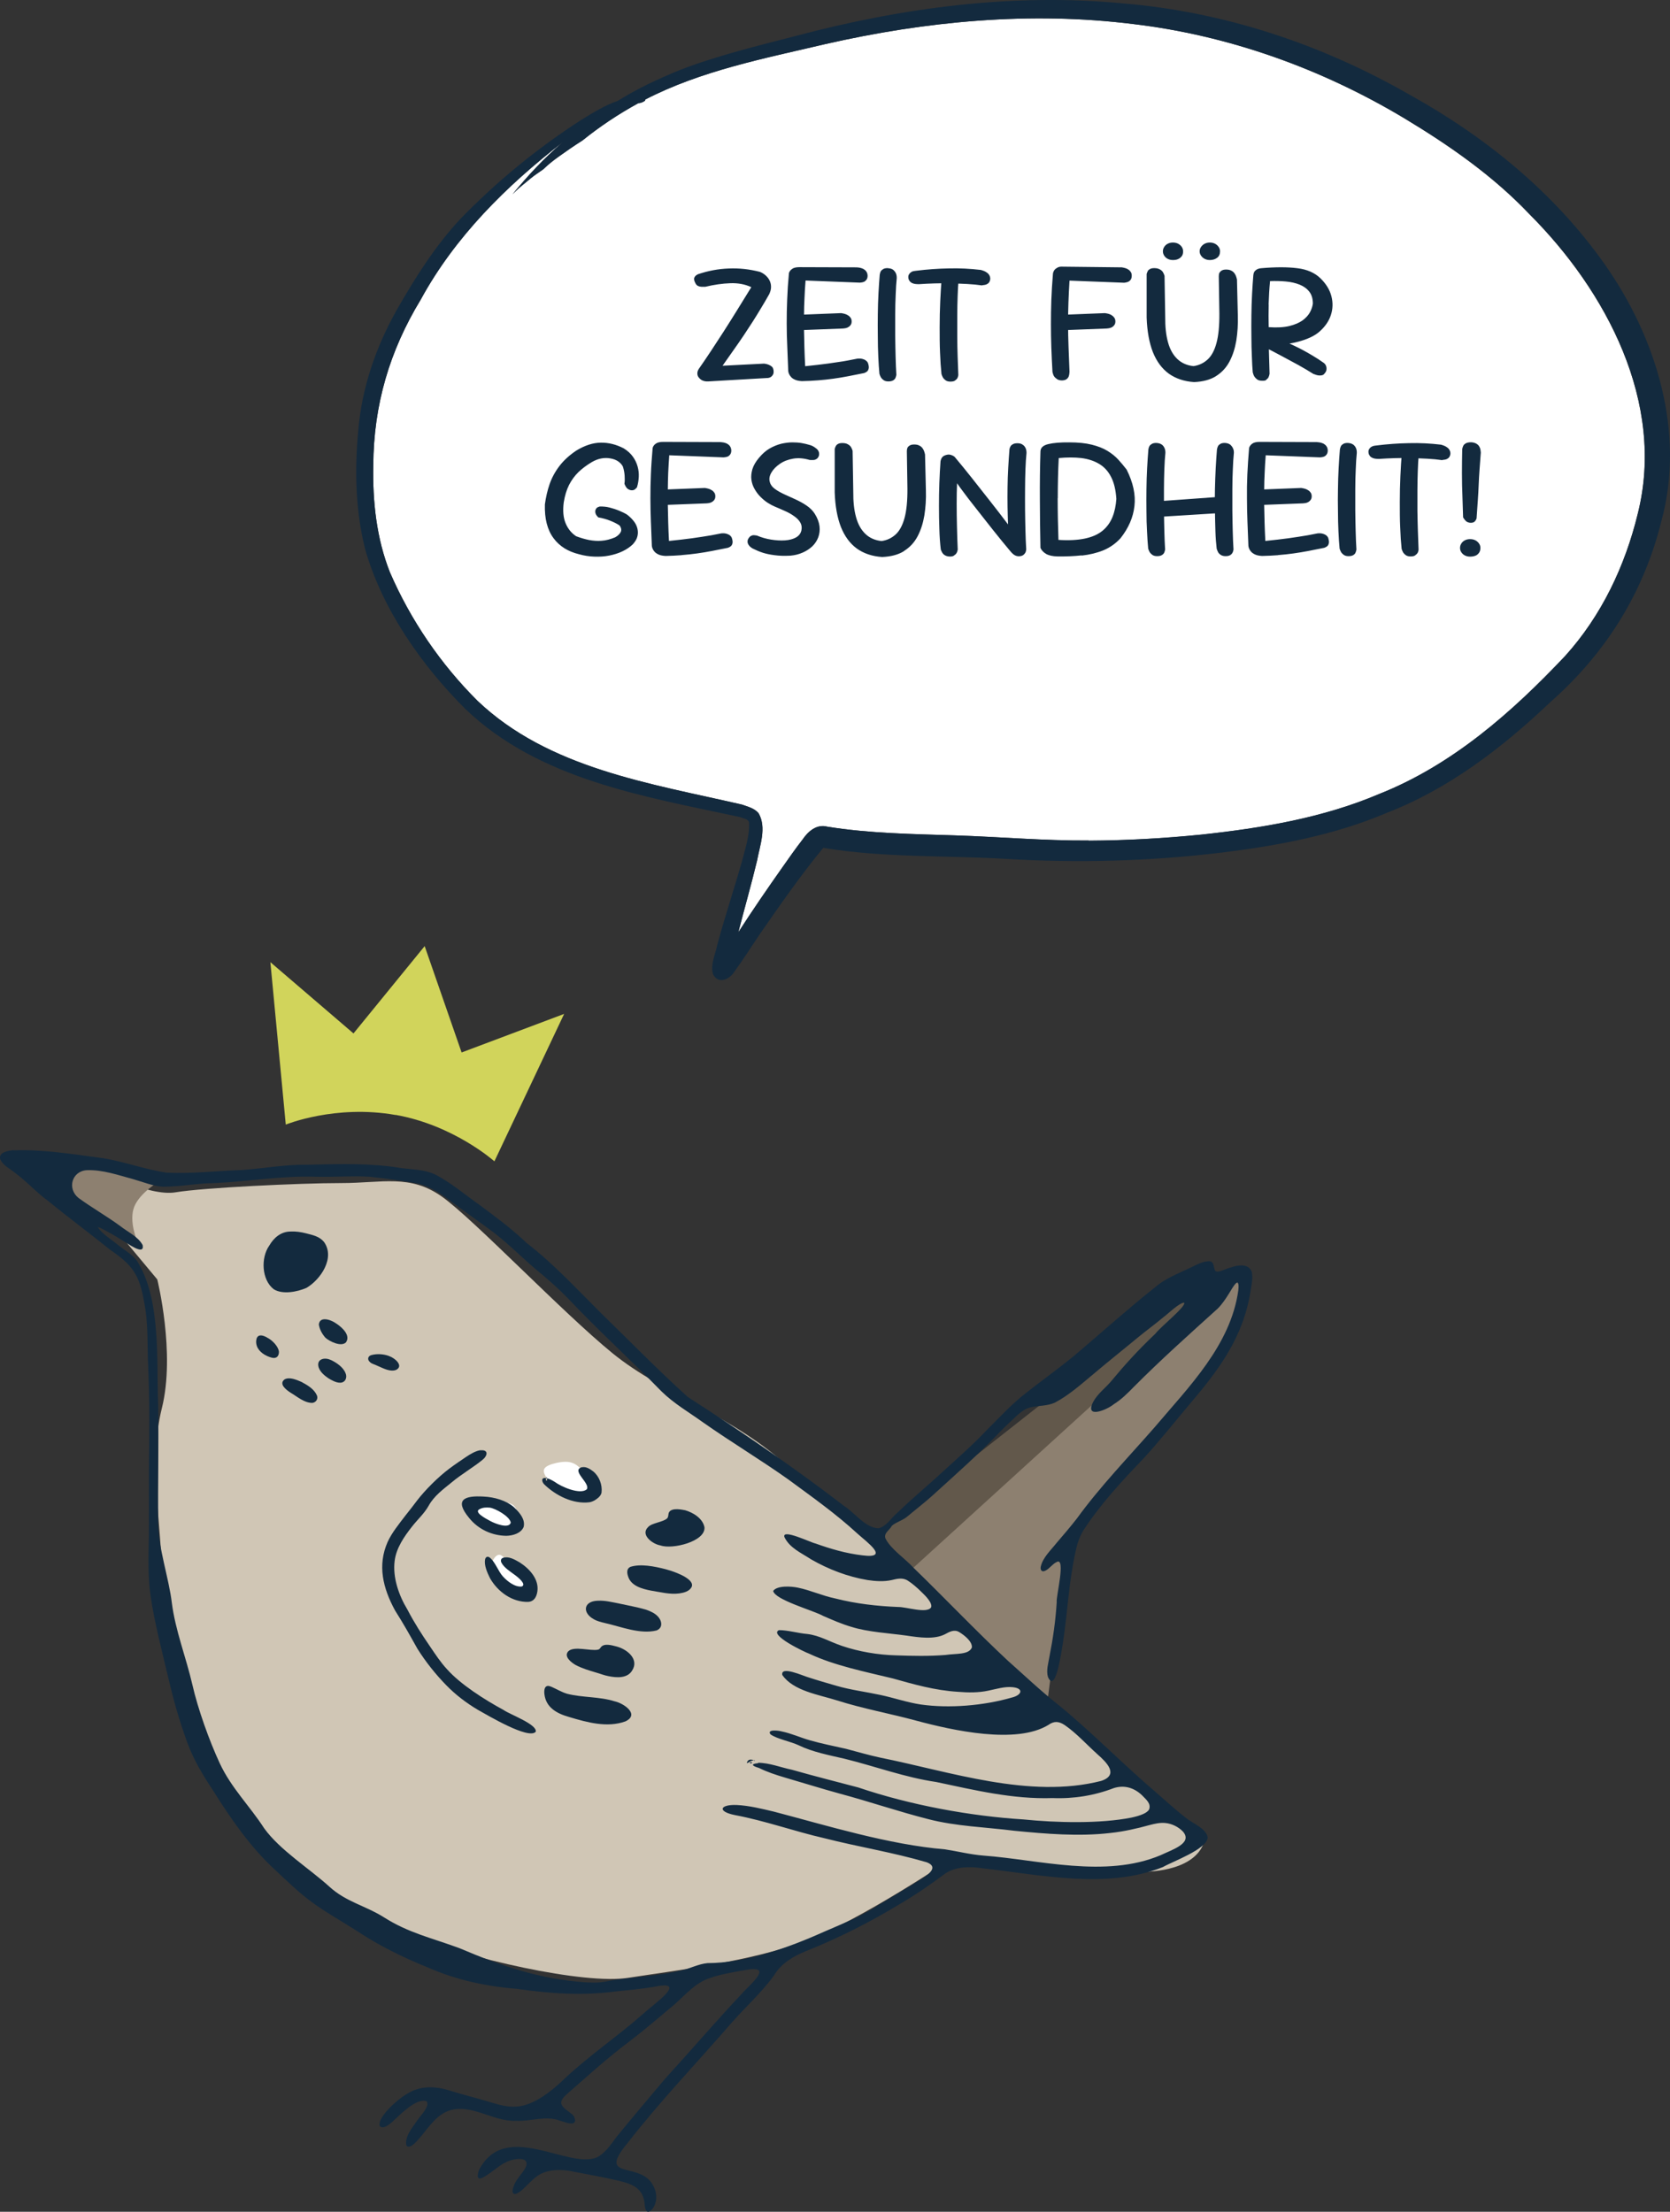 <?xml version="1.0" encoding="UTF-8"?><svg id="Ebene_1" xmlns="http://www.w3.org/2000/svg" viewBox="0 0 173.62 229.99"><rect x="0" y="0" width="173.62" height="229.99" fill="#333333" stroke="none"/><defs><style>.cls-1{fill:#d1d45b;}.cls-2{fill:#d0c6b5;}.cls-3{fill:#132a3e;}.cls-4{fill:#62584b;}.cls-5{fill:#fff;}.cls-6{fill:#8d8070;}</style></defs><path class="cls-2" d="M10.14,121.59s5.26,2.87,8.12,2.39c2.87-.48,12.9-.96,17.2-.96s7.17-.96,10.51,1.43c3.34,2.39,12.42,11.94,17.68,16.24,5.26,4.3,12.9,6.69,18.39,11.94,5.49,5.25,19.83,17.91,23.17,21.5,3.34,3.58,20.07,16.72,20.07,16.72,0,0,.24,3.82-7.17,3.82s-19.11-1.43-19.11-1.43c0,0-9.55,6.45-15.29,8.6-5.73,2.15-13.85,3.11-18.39,3.82-4.54.72-16.48-1.91-23.65-4.78-7.17-2.87-14.81-8.6-18.63-16.72s-6.21-14.57-6.21-20.06-1.43-11.94,0-17.68c1.43-5.73-.48-13.38-.48-13.38l-7.17-8.6-1.19-2.39,2.15-.48v.02Z"/><path class="cls-6" d="M5.6,123.38l8.66,5.67s-.9-2.09-.3-3.58,2.69-2.69,2.69-2.69l-11.05-2.09v2.69h0Z"/><path class="cls-4" d="M90.7,159.81l32.19-25.32s1.91.72.24,2.87-10.03,10.51-10.03,10.51l-16.96,16.96-5.43-5.02h-.01Z"/><path class="cls-6" d="M94.88,163.09l33.5-30.51s1.2,2.39.48,4.54-9.55,12.18-11.47,15.05c-1.91,2.87-6.69,7.4-6.69,9.08s-1.79,15.59-1.79,15.59l-14.03-13.74h0Z"/><path class="cls-5" d="M48.84,156.94s0,1.43,1.91,1.91,3.82.48,3.34-.48c-.48-.96,0-2.15-1.91-2.15s-3.34.72-3.34.72"/><path class="cls-5" d="M50.99,162.91c.24.48.72,2.39,1.67,2.63.96.24,2.39.48,2.39,0s.48-1.43-.48-2.15c-.96-.72-1.19-1.19-1.67-1.19s-.72-.72-1.19-.48c-.48.24-.72,1.19-.72,1.19"/><path class="cls-5" d="M57.68,152.16c1.62-.4,2.15,0,2.87.72s1.43.48,1.19,1.43c-.24.96.72.96-.96.96s-3.11,0-3.58-.96c-.48-.96-1.43-1.67.48-2.15"/><path class="cls-3" d="M78.79,183.3c1.2,0,2.36.48,3.56.73,2.39.68,4.51,1.21,6.89,1.84,5.38,1.83,11.67,2.98,17.15,3.32,3.42.35,7.98.46,11.24-.19.97-.21,1.66-.49,1.84-.86.2-.6-.26-.97-.76-1.48-.82-.77-1.82-1.07-2.91-.73-2.02.78-4.19,1.13-6.37,1.04-4.14.14-8.11-.83-12.09-1.67-3.27-.48-6.34-1.63-9.54-2.42-1.59-.37-3.31-.69-4.79-1.41-.8-.38-2.28-.66-2.91-1.13-.4-.54.82-.4,1.17-.3,1.02.21,1.93.64,2.92.92,1.17.34,2.54.61,3.77.89,1.26.33,2.32.65,3.58.92,7.22,1.45,15.5,4.31,22.93,2.42,1.92-.63.55-1.96-.36-2.76-1.26-1.14-2.14-2.15-3.39-3.03-.67-.46-1.17-.43-1.72-.04-3.33,2.05-9.95.58-13.74-.44-2.73-.74-5.53-1.24-8.26-2.11-1.86-.59-4.53-.98-5.67-2.64-.19-.99,2.18.1,2.69.24.95.31,1.95.6,2.92.88,1.51.44,3.02.62,4.6.96,1.41.3,2.78.78,4.19.99,2.93.42,6.51.13,9.45-.72,1.06-.25,1.29-.96.1-1.08-.81-.09-1.71.19-2.53.36-1.02.22-2.09.21-3.17.12-2.41-.15-4.59-.78-6.76-1.39-2.93-.71-6.09-1.34-8.71-2.58-.39-.13-4.21-1.94-3.13-2.44.84-.02,2.05.33,2.96.4,1.29.16,2.25.78,3.6,1.24,1.77.6,3.75.93,5.59.98,1.76.06,3.41.1,5.16-.04,1.13-.17,2.43,0,2.75-.78.05-.63-.78-1.27-1.3-1.59-.53-.33-1.03-.04-1.51.22-1.11.56-2.68.33-3.95.14-1.84-.26-4.01-.36-5.79-.92-1.05-.31-2.01-.74-2.93-1.14-1-.56-5-1.66-5.18-2.59.42-.58,1.86-.49,2.57-.34,1.32.27,2.49.83,3.87,1.12,2.19.56,4.38.8,6.55.89.84-.02,2.99.72,3.43.04.17-.46-.6-1.22-1.01-1.61-.39-.39-.95-.88-1.38-1.15-.55-.37-1.13-.22-1.71-.08-.8.18-1.69.12-2.5,0-2.05-.34-4.06-1.11-5.87-2.15-1.07-.7-2.24-1.19-2.78-2.32-.28-.91,2.76.58,3.21.66,1.59.57,3.19,1.04,4.9,1.24,2.95.38.41-1.41-.54-2.28-2.26-2.08-4.76-3.84-7.19-5.63-2.83-2.01-5.94-3.88-8.83-5.91-1.47-1.06-3.03-1.95-4.34-3.24-3.25-3.33-6.5-6.26-9.68-9.63-1.11-1.14-2.15-2.05-3.36-3.04-1.7-1.45-3.25-3.06-5.04-4.32-1.09-.78-2.1-1.52-3.22-2.34-1.33-.99-2.57-1.98-4.2-2.31-1.6-.29-3.35-.51-4.85-.67-1.78-.11-3.69.05-5.57,0-3.54-.12-7.02.5-10.51.66-1.8.01-3.64.39-5.42.38-1.05-.08-2.02-.49-3.04-.78-1.59-.43-3.2-1-4.84-.94-1.57.09-2.08,1.94-.85,2.9,1.4,1.02,2.95,1.9,4.35,2.93.73.58,1.85,1.09,2.3,1.96.23,1.18-1.61-.22-2.17-.53-.69-.43-1.46-.88-2.17-1.23-.2-.09-.31-.13-.31-.07.49.71,1.43,1.26,2.08,1.81.67.54,1.43.95,1.96,1.62,2.54,3.99,2.04,10.31,2.22,14.94.07,4.17-.03,8.27,0,12.45.02,2.45,1.14,5.77,1.42,8.18.37,2.92,1.47,5.64,2.14,8.54.57,2.51,1.76,5.84,2.85,8.18,1.2,2.57,3.1,4.41,4.62,6.76,1.63,2.26,4.7,4.18,6.76,6.05,1.76,1.61,3.69,1.95,5.69,3.2,2.54,1.62,4.96,2.14,7.83,3.2,4.39,1.87,8.45,3.25,13.17,3.56,1.91.1,1.81-.11,3.64-.34,2.1-.26,4.28-.42,6.28-.89.93-.22,1.77-.68,2.72-.77,3.94,0,8.46-1.62,12.06-3.24,1.82-.8,3.58-1.46,5.2-2.47,1.11-.69,2.74-1.65,3.99-2.41.69-.48,3.28-1.71,1.52-2.37-3.56-1.04-7.02-1.58-10.64-2.5-3.1-.71-6.17-1.82-9.28-2.4-1.89-.38-1.56-1.12.18-1.05,1.29.06,2.61.39,3.87.69,5.49,1.44,11.95,3.44,17.78,3.92,1.36.21,2.62.54,4.01.65,5.71.42,12.64,2.39,18.41-.04,1.24-.59,3.34-1.24,2.34-2.44-.47-.5-1.17-.85-1.86-.91-.54-.05-1.08.07-1.61.21-1.29.36-2.74.69-4.11.83-3.26.38-6.69.09-9.96-.23-2.98-.38-6.06-.46-8.95-1.21-3.11-.79-6.13-1.83-9.23-2.66-1.86-.51-3.74-1.1-5.66-1.66-.95-.28-1.86-.58-2.73-1.01-.67-.19-.92-.41-.07-.49h.02l-.05-.04ZM1.41,119.62c2.95-.12,5.99.37,8.9.76,2.25.28,4.67,1.22,7.02,1.56,2.58.13,5.31-.2,7.9-.28,2.4-.19,4.49-.59,6.91-.55,3.39-.08,6.49-.17,9.63.36,1.24.15,2.31.15,3.39.62,1.63.81,3.15,2.12,4.65,3.17,1.67,1.24,3.45,2.55,4.95,4,2.75,2.11,5.26,4.83,7.69,7.25,2.99,2.91,5.95,5.95,9.05,8.75,5.48,3.53,11.29,7.5,16.22,11.31,1.18.75,2.22,2.3,3.62,2.35.87-.23,1.28-1.07,2-1.66,1.56-1.51,3.05-2.72,4.7-4.25,1.54-1.41,3.2-2.86,4.6-4.36,1.3-1.28,2.57-2.69,4.03-3.8,1.86-1.48,3.86-2.87,5.68-4.45,2.59-2.2,5.1-4.46,7.77-6.57,1.02-.88,2.22-1.33,3.47-1.93.69-.3,1.41-.78,2.17-.75.48.05.39.63.56.96.14.21.45.09.64.04.96-.35,2.68-1.13,3.18.1.14.67-.03,1.35-.13,2.02-.76,4.81-3.32,8.21-6.39,11.81-1.55,1.84-3.04,3.72-4.67,5.51-2.32,2.42-4.56,4.83-6.36,7.61-.39.68-.63,1.42-.78,2.19-.69,3.08-.82,6.27-1.3,9.4-.09.46-.73,5.49-1.56,3.59-.2-.68.04-1.42.15-2.1.38-1.92.64-3.73.76-5.68-.09-.54.99-4.75-.01-4.17-.44.2-.76.72-1.2.91-.4.18-.52-.17-.44-.47.23-.94,1.03-1.66,1.62-2.41.74-.86,1.39-1.62,2.12-2.55,2.41-3.33,5.42-6.44,8.1-9.51,3.57-4.22,7.9-8.53,8.69-14.23.18-1.68-.58-.3-.96.32-.35.56-.72,1.13-1.2,1.6-2.93,2.65-5.94,5.34-8.72,8.14-.63.65-1.3,1.31-2.07,1.79-.71.59-3.08,1.57-2.13-.26.42-.78,1.19-1.38,1.78-2.04,1.51-1.82,2.85-3.3,4.67-5.03.57-.75,3.29-2.9,2.99-3.24-.54.06-1.58,1.09-2.16,1.53-.85.71-1.77,1.38-2.62,2.08-1.54,1.28-2.99,2.42-4.5,3.7-1.32,1.09-2.62,2.28-4.13,3.08-.84.39-1.71.3-2.53.5-.92.2-1.59,1.04-2.27,1.64-.3.28-.53.51-.8.78-2.29,2.41-4.76,4.58-7.21,6.81-.85.76-1.68,1.39-2.51,2.09-.49.44-1.19.59-1.65,1-.21.43-.86.75-.67,1.3.53,1.11,2.05,2.1,2.92,3.06,3.29,3.19,6.45,6.53,9.78,9.64,1.68,1.49,3.48,3.2,5.27,4.61,3.31,2.68,6.82,6.27,10.22,9.16,1.01.87,1.97,1.77,3.04,2.59.74.62,2.15,1.1,2.28,2.08-.17,1.23-3.61,2.44-4.65,3.04-5.8,2.32-12.42.86-18.93.11-1.23-.18-2.61-.14-3.65.53-1.6,1.18-3.17,2.28-4.9,3.28-3,1.82-6.28,3.49-9.63,4.82-1.34.54-2.6,1.3-3.34,2.54-1.24,1.74-2.95,3.26-4.4,4.92-3.62,4.17-7.44,8.16-10.84,12.53-3.29,3.98,1.52,1.74,2.75,4.52.39.76.36,1.83-.27,2.44-.2.17-.38.22-.5.06-.12-.19-.16-.43-.18-.66-.05-.57-.2-1.14-.67-1.58-.56-.54-1.47-.75-2.25-.94-1.45-.33-2.85-.58-4.36-.87-1.25-.3-2.86-.31-3.86.42-.62.42-1.11,1.05-1.66,1.51-.31.26-.61.41-.77.36-.27-.13-.14-.46-.07-.73.22-.74.9-1.34,1.26-2,.58-1.3-1.41-.92-2.03-.56-.99.37-3.51,3.03-2.82.82,2.71-5.24,9.12-.14,12.2-1.3.91-.41,1.54-1.4,2.14-2.2,1.68-2.05,3.36-4.04,5.04-6.03,2.67-2.92,5.24-5.93,7.95-8.81.29-.41,2.26-2.01,1.74-2.46-.5-.26-1.34.02-1.9.08-1.07.21-2.1.37-3.11.73-1.53.47-2.58,1.75-3.76,2.79-1.54,1.3-2.94,2.49-4.53,3.72-2.34,1.75-4.45,3.67-6.63,5.58-1.15,1.01-.4,1.36.55,2.09.34.27.52,1-.1.96-.4-.01-.74-.18-1.13-.28-1.51-.59-3.01.08-4.6,0-2.39.12-4.71-1.89-7.07-1.02-1.55.6-2.37,2.34-3.53,3.42-.2.16-.36.29-.61.29-.08-.03-.13-.02-.18-.11-.24-.91.64-1.9,1.14-2.65.32-.47,1.34-1.48.95-1.96-1.11-.38-2.8,1.46-3.59,2.16-.13.11-.27.23-.41.32-.27.19-.73.38-.89.03-.16-.91,1.88-2.72,2.79-3.24,1.41-.92,2.99-.88,4.62-.35,1.3.41,2.83.78,4.06,1.16.96.29,1.81.54,2.75.47,1.82-.09,3.74-1.66,5.1-2.98,2.52-2.36,5.51-4.39,8.07-6.65.99-.94,4.98-3.66,1.04-2.8-1.28.2-2.62.33-3.91.46-3.43.46-6.73.23-10.3-.28-3.16-.25-6.32-.94-9.21-2.22-2.57-1.04-5.08-2.27-7.39-3.81-1.55-.99-3.17-1.89-4.63-2.96-1.32-.96-2.58-2.18-3.76-3.29-2.61-2.37-4.69-5.39-6.54-8.34-1.06-1.59-2.04-3.22-2.69-5.02-.81-2.22-1.39-4.26-1.92-6.52-.7-2.98-1.46-5.78-1.9-8.79-.27-1.99-.2-4.13-.16-6.13.01-2.28,0-4.34,0-6.68.05-3.62.09-7.22-.07-10.83-.12-2.35.04-4.58-.44-6.9-.48-2.74-1.19-3.77-3.5-5.34-2.25-1.81-4.29-3.31-6.45-5.08-1.24-.89-2.22-2.03-3.48-2.95-.57-.46-1.24-.76-1.53-1.43-.14-.71.84-.86,1.38-.91h.03v.02Z"/><path class="cls-3" d="M78.39,183.04s.08.01.1,0c-.05.13-.1,0-.1,0"/><path class="cls-3" d="M78.37,183.03s-.23.05-.33.11c-.11.04-.25.18-.38.19-.05-.06.09-.24.14-.28.14-.14.44-.06.58-.02h-.01Z"/><path class="cls-3" d="M49.95,150.81c.87-.09.75.57.2,1-.89.73-2.28,1.56-3.14,2.29-.93.76-1.88,1.44-2.45,2.48-.46.82-1.17,1.44-1.74,2.18-.81,1.03-1.63,2.22-1.79,3.55-.22,1.71.43,3.58,1.32,5.05.72,1.38,1.47,2.55,2.34,3.82.57.84,1.11,1.67,1.79,2.4,1.41,1.58,3.88,3.15,5.87,4.23.7.49,3.5,1.49,3.35,2.26-.72.86-5-1.71-6.01-2.27-1.2-.71-2.34-1.58-3.29-2.56-1.09-1.11-2.16-2.45-3.01-3.81-.94-1.68-1.37-2.46-2.32-3.97-1.28-2.35-1.83-4.7-.78-7.1.44-.97,1.12-1.8,1.9-2.82.4-.5.79-1,1.17-1.51.83-1.08,2.18-2.44,3.37-3.33.59-.44,1.17-.83,1.72-1.2.43-.29.98-.62,1.47-.7h.03Z"/><path class="cls-3" d="M57.31,175.39c.55.24,1.05.55,1.63.73,1.63.42,3.35.28,4.96.79.95.2,2.65,1.37,1.11,2.09-1.89.68-3.98.1-5.84-.46-1.32-.37-2.4-1-2.57-2.36-.07-.53.06-1.08.69-.79h.03,0Z"/><path class="cls-3" d="M71.2,157.03c.86.25,1.85.84,2.04,1.78.12,1.49-3.36,2.33-4.57,1.89-.79-.12-2.14-1.09-1.29-1.91.4-.45,1.6-.51,1.99-.92.12-.14.1-.33.14-.5.16-.6,1.17-.44,1.65-.34h.04Z"/><path class="cls-3" d="M50.9,156.77c-.33-.03-.68-.02-.98.13-.79.31.61,1.02,1.07,1.27.47.26,1.93.83,2.11.16-.1-.66-1.59-1.47-2.17-1.56h-.03,0ZM53.47,156.76c.62.6,1.15,1.26.97,2.02-.28.66-1.1.9-1.8.92-1.52-.02-2.93-.69-3.87-1.86-1.57-1.9-.49-2.34,1.5-2.22,1.13.05,2.35.4,3.17,1.11l.03.03h0Z"/><path class="cls-3" d="M64.14,171.22c1.07.29,2.32,1.31,1.59,2.47-.49.85-1.62.78-2.48.6-.44-.08-.84-.25-1.27-.37-.74-.22-1.46-.43-2.14-.79-.45-.26-1.27-.89-.75-1.43.6-.57,2.28,0,3.07-.16.16-.03.23-.14.31-.26.34-.42,1.07-.22,1.64-.07h.04-.01Z"/><path class="cls-3" d="M62.17,166.45c.72-.04,1.41.14,2.1.27.91.2,2,.4,2.83.64.43.14.89.34,1.21.64.46.41.71,1.23-.05,1.54-1.72.43-3.71-.4-5.37-.77-.41-.1-.81-.19-1.18-.41-1.19-.67-1.05-1.86.42-1.91h.04,0Z"/><path class="cls-3" d="M65.5,162.94c1.07-.36,2.52-.07,3.73.24,1.59.44,3.01,1.18,2.67,1.85-.24.45-.8.59-1.28.66-.98.13-1.97-.14-2.93-.29-.93-.18-2.11-.49-2.4-1.51-.11-.33-.15-.76.21-.94h.02-.02Z"/><path class="cls-3" d="M50.96,162c.53.45.85,1.4,1.32,1.92.46.51,1.26,1.14,1.97,1.05.51-.23-.39-.95-.64-1.14-.52-.39-1.2-.8-1.48-1.34-.1-.21-.06-.41.16-.5.6-.19,1.19.16,1.73.47,1,.64,2.03,1.73,1.85,3.01-.09.63-.38,1.06-.94,1.1-1.66.05-3.18-1.04-3.99-2.47-.29-.58-.62-1.34-.51-1.94.06-.28.28-.38.52-.17h.02,0Z"/><path class="cls-3" d="M56.87,153.94s.01-.15,0-.24c0-.07-.06-.1-.08-.07-.03.03-.03.15-.03.24,0,.07.06.1.08.09l.02-.02h.01ZM60.51,152.57c.42-.09.83.18,1.16.43.63.51.96,1.39.87,2.19-.04.25-.2.43-.38.58-.25.2-.47.36-.87.44-1.72.22-3.54-.71-4.73-1.88-.21-.23-.33-.66.11-.64.35.02.71.22,1,.4.7.52,2.63,1.36,3.33.78.42-.64-1.69-1.96-.5-2.31h.02,0Z"/><path class="cls-3" d="M35,137.65c.62.42,1.46,1.22.97,1.93-.5.52-1.76-.12-2.15-.49-.33-.38-.6-.86-.67-1.36.08-.87,1.18-.55,1.8-.11l.04.03h.01Z"/><path class="cls-3" d="M34.39,141.41c.59.28,1.28.74,1.53,1.37.21.46-.02,1-.56,1-.43,0-.84-.24-1.2-.45-.4-.27-.87-.65-1.03-1.14-.26-.84.56-1.09,1.22-.79l.04.02h0Z"/><path class="cls-3" d="M31.43,143.75c.65.34,1.27.75,1.53,1.38.13.36-.14.73-.52.75-.84-.02-1.51-.64-2.24-1.07-.48-.31-1.24-.91-.61-1.38.51-.27,1.22.03,1.8.29l.05.02h-.01Z"/><path class="cls-3" d="M40.45,141.01c.59.19,1.54,1,.75,1.43-.64.26-1.38-.18-1.94-.41-.32-.17-.66-.21-.85-.45-.21-.2-.19-.56.19-.67.57-.16,1.25-.12,1.81.08l.04.02h0Z"/><path class="cls-3" d="M27.77,139.09c.55.26,1.19.95,1.23,1.48,0,.47-.28.74-.77.6-.66-.18-1.32-.6-1.53-1.22-.09-.25-.09-.53-.02-.77.17-.46.63-.35,1.05-.12l.03.02h0Z"/><path class="cls-3" d="M78.18,183.26c.03.13-.26.13-.22,0,.02-.03.15,0,.21-.01h.01Z"/><path class="cls-3" d="M30.24,128.06c.48-.03,1.04.05,1.55.18.74.19,1.42.32,1.9.91,1.17,1.65-.35,3.9-1.83,4.77-.95.41-2.47.72-3.4.14-1.28-.99-1.35-3.29-.47-4.53.47-.82,1.22-1.47,2.22-1.47h.04-.01Z"/><path class="cls-1" d="M41.13,115.93c6.06,1.07,10.27,4.83,10.27,4.83l7.25-15.33-10.66,4.01-3.84-11.06-7.4,9.08-8.64-7.41,1.6,16.89s5.15-2.11,11.41-1"/><path class="cls-5" d="M113.19,87.4c-4.62.03-9.22-.38-13.83-.53-4.46-.15-8.94-.2-13.36-.91-1.1-.29-1.99.49-2.57,1.35-.71.91-1.37,1.86-2.04,2.81-1.58,2.24-3.14,4.51-4.63,6.82.64-2.49,1.35-4.96,1.95-7.46.29-1.57,1.01-3.42.16-4.91-.43-.53-1.14-.69-1.75-.91-9.54-2.2-20.08-3.75-27.47-10.78-3.84-3.82-6.96-8.4-9.11-13.37-1.4-3.53-1.81-7.37-1.73-11.14.03-6.25,1.69-11.89,4.93-17.22,3.56-6.54,8.91-11.83,14.75-16.36-1.91,1.64-3.62,3.47-5.21,5.41.27-.26.54-.54.83-.78.36-.3.73-.6,1.09-.9.39-.32.81-.59,1.22-.88.02-.02.04-.03.07-.05.48-.47,1.01-.89,1.55-1.28.82-.59,1.65-1.16,2.5-1.7.01,0,.02-.01.03-.02,1.74-1.4,3.65-2.7,5.8-3.87.25.03.88-.29.68-.36,5.83-3.02,12.38-4.28,18.73-5.77,10.47-2.39,21.32-3.42,32.03-2.09,9.97,1.18,19.6,4.65,28.2,9.81,4.68,2.82,9.22,5.98,12.99,9.96,7.99,7.99,14.16,19.62,11.27,31.13-1.32,5.45-3.78,10.64-7.56,14.82-5.54,5.87-11.75,11.34-19.34,14.35-5.85,2.49-12.17,3.54-18.46,4.22-3.9.39-7.8.61-11.73.63"/><path class="cls-3" d="M113.19,87.4c-4.62.03-9.22-.38-13.83-.53-4.46-.14-8.95-.2-13.36-.91-1.1-.29-1.99.49-2.57,1.35-.71.91-1.37,1.86-2.04,2.81-1.58,2.24-3.14,4.51-4.63,6.82.64-2.49,1.35-4.96,1.95-7.46.29-1.57,1.01-3.42.16-4.91-.43-.53-1.14-.69-1.75-.91-9.54-2.2-20.08-3.75-27.47-10.78-3.84-3.82-6.96-8.4-9.11-13.36-1.4-3.53-1.81-7.37-1.73-11.14.03-6.25,1.69-11.89,4.93-17.22,3.56-6.54,8.91-11.83,14.75-16.36-1.91,1.64-3.62,3.47-5.21,5.41.27-.27.54-.54.83-.78.36-.3.73-.6,1.09-.9.39-.32.81-.59,1.22-.88.02-.01.04-.03.07-.05.48-.47,1.01-.89,1.55-1.28.82-.59,1.65-1.16,2.5-1.7.01,0,.02-.01.03-.02,1.74-1.4,3.65-2.69,5.8-3.87.25.03.88-.29.68-.36,5.83-3.02,12.38-4.28,18.73-5.78,10.47-2.39,21.32-3.42,32.03-2.09,9.97,1.18,19.6,4.65,28.2,9.8,4.68,2.82,9.22,5.98,13,9.96,7.99,7.99,14.16,19.62,11.27,31.13-1.32,5.45-3.78,10.64-7.56,14.82-5.54,5.87-11.74,11.34-19.34,14.35-5.85,2.49-12.17,3.54-18.46,4.22-3.9.39-7.8.61-11.73.63M144.03,84.58c6.53-2.5,12.13-6.8,17.16-11.58,5.77-5.1,9.68-11.34,11.54-18.83,2.51-9.21-.54-19.1-5.92-26.72-5.21-7.4-12.37-13.23-20.26-17.6-9.1-5.23-19.23-8.61-29.73-9.49-11.45-1.11-22.99.43-34.06,3.37-4.06,1.05-8.16,2.04-12.08,3.55-2.22.91-4.4,1.92-6.44,3.2-1.35.47-2.58,1.23-3.8,1.98-4.58,2.95-8.84,6.44-12.63,10.36-2.6,2.81-4.65,6.06-6.54,9.37-2.2,3.89-3.68,8.2-4.03,12.67-.38,4.08-.28,8.24.72,12.24,1.76,6.22,5.88,12.1,10.43,16.63,7.69,7.36,18.57,9.08,28.58,11.24.34.17.94.18.91.68.04,1.24-.36,2.43-.66,3.62-.84,3.02-1.85,5.99-2.66,9.02-.19.96-.71,1.99-.44,2.98.07.16.16.28.26.38.6.6,1.57.08,2-.66.94-1.28,1.78-2.63,2.67-3.94,2.1-3.02,4.2-6.05,6.54-8.89,6.23,1.04,12.57.78,18.86,1.14,7.56.46,15.16.26,22.68-.66,5.76-.72,11.52-1.79,16.89-4.05"/><path class="cls-3" d="M153.38,57.79c.16-.06.28-.16.38-.3.1-.14.15-.31.15-.52,0-.17-.05-.32-.15-.46-.1-.14-.22-.25-.38-.33s-.34-.12-.55-.12c-.19,0-.37.04-.53.12s-.28.19-.37.33c-.09.14-.14.29-.14.46s.04.32.14.46c.09.14.21.25.37.33s.33.12.53.12c.21,0,.39-.03.55-.09M153.27,54.27c.1-.08.18-.2.24-.36.05-.69.09-1.32.13-1.88s.07-1.1.09-1.63c.02-.52.05-1.05.09-1.59s.08-1.12.13-1.75c-.01-.14-.03-.27-.05-.37-.03-.1-.07-.21-.14-.31s-.17-.19-.3-.26c-.13-.07-.3-.12-.51-.13-.23,0-.41.03-.54.1s-.22.15-.27.24-.09.21-.12.35c-.02.87-.03,1.72-.03,2.55s.02,1.63.05,2.39c.02.76.05,1.49.07,2.18.1.17.2.3.3.39.1.09.25.15.43.17.19.01.34-.02.44-.1M149.95,47.83c.17-.01.31-.04.41-.07.1-.04.2-.1.28-.19s.13-.22.15-.39c0-.15-.03-.27-.09-.38-.06-.11-.14-.2-.24-.27s-.19-.13-.29-.17-.21-.08-.35-.12c-1.1-.13-2.21-.19-3.33-.16-1.12.02-2.24.1-3.37.24-.12.01-.23.03-.33.05-.1.03-.19.07-.27.13s-.15.14-.2.24c-.05.1-.06.22-.04.36.02.13.08.24.15.33.08.09.17.15.27.19.1.04.21.07.31.08.1.01.22.02.36.02.52-.04,1.06-.06,1.63-.08.56-.02,1.13-.02,1.71,0,.58.01,1.14.03,1.69.06s1.07.08,1.55.15M147.12,57.74c.12-.07.2-.15.26-.24.05-.09.09-.21.1-.35-.02-.58-.05-1.21-.07-1.9-.02-.68-.04-1.39-.05-2.12v-2.15c0-.71.02-1.38.04-2.02s.05-1.2.1-1.68c-.01-.17-.05-.31-.1-.43-.05-.11-.15-.21-.27-.3-.13-.08-.32-.13-.57-.14-.19,0-.35.04-.46.11-.12.07-.2.15-.25.24-.05.08-.09.19-.11.33-.06.74-.11,1.55-.15,2.43s-.06,1.78-.06,2.69,0,1.79.04,2.63c.03.84.08,1.58.15,2.24.05.16.11.29.17.39.07.1.16.19.28.27s.28.12.47.12c.21,0,.37-.03.48-.1M140.67,57.74c.11-.07.2-.15.24-.24.05-.09.08-.21.11-.35-.04-.58-.06-1.22-.08-1.92s-.03-1.42-.04-2.16v-2.21c0-.73.02-1.41.05-2.06.02-.65.06-1.22.11-1.72,0-.13-.01-.25-.04-.35-.02-.1-.07-.2-.14-.3-.07-.1-.16-.19-.28-.25-.12-.07-.29-.11-.49-.12-.19,0-.35.03-.46.1s-.2.14-.24.23c-.05.09-.08.2-.11.35-.05.58-.09,1.23-.13,1.93-.04.71-.06,1.44-.07,2.2s-.02,1.51,0,2.26c0,.75.02,1.46.05,2.13s.07,1.27.12,1.79c.05.16.11.29.17.39.07.1.16.19.28.27s.28.12.47.12c.21,0,.37-.03.48-.1M135.48,52.34c.18-.01.33-.04.44-.09.12-.05.22-.12.31-.23.09-.1.14-.24.14-.41,0-.16-.04-.29-.11-.39-.07-.1-.16-.19-.27-.25-.11-.07-.22-.12-.33-.15s-.24-.06-.38-.08l-5.07.2.07,1.6,5.2-.2h0ZM132.88,57.72c.53-.04,1.06-.1,1.58-.17s1.04-.16,1.57-.26,1.08-.21,1.66-.33c.12-.05.22-.1.29-.16s.13-.15.16-.27c.04-.12.03-.28-.02-.47-.02-.13-.08-.24-.17-.33-.09-.09-.19-.15-.3-.19s-.21-.07-.31-.08c-.1-.01-.21-.01-.35,0-.35.07-.69.14-1.03.2-.33.06-.66.11-.99.16-.33.05-.67.1-1.02.15-.35.05-.72.09-1.12.14-.39.04-.82.09-1.28.14-.04-.68-.06-1.32-.08-1.93s-.03-1.19-.04-1.75v-1.69c0-.56.02-1.14.05-1.72.02-.58.06-1.19.11-1.82l5.65.22c.17-.01.31-.04.41-.08.1-.04.19-.11.27-.22.08-.1.12-.25.12-.43-.01-.17-.05-.31-.13-.42-.07-.11-.17-.19-.28-.26-.12-.06-.23-.1-.35-.13-.12-.02-.24-.04-.39-.05l-5.94-.02c-.34,0-.6.06-.77.19s-.28.28-.32.45c-.08.97-.14,1.88-.18,2.74-.04.86-.05,1.69-.04,2.49,0,.8.02,1.61.05,2.42.03.81.06,1.65.1,2.53.01.1.04.2.09.31s.12.22.22.32.23.19.41.27.41.12.7.14c.57-.01,1.12-.04,1.65-.08M127.88,57.74c.11-.07.19-.15.24-.24.06-.09.09-.21.12-.35-.04-.58-.06-1.22-.08-1.92s-.03-1.42-.04-2.16v-2.21c0-.73.02-1.41.05-2.06.02-.65.06-1.22.11-1.72,0-.13-.01-.25-.05-.35-.03-.1-.08-.2-.15-.3s-.16-.19-.27-.25c-.12-.07-.28-.11-.48-.12-.19,0-.35.03-.46.1s-.2.14-.24.23c-.05.09-.08.2-.11.35-.05.58-.09,1.23-.13,1.93-.04.71-.06,1.44-.08,2.2s-.02,1.51,0,2.26c.01.75.03,1.46.05,2.13s.07,1.27.13,1.79c.05.16.1.29.16.39s.15.19.28.27.29.12.48.12c.21,0,.36-.03.47-.1M127.01,53.34l-.04-1.69-6.76.49-.27,1.64,7.07-.44ZM120.77,57.74c.11-.07.2-.15.25-.24s.08-.21.11-.35c-.04-.58-.06-1.22-.08-1.92s-.03-1.42-.04-2.16v-2.21c0-.73.02-1.41.04-2.06.02-.65.06-1.22.11-1.72,0-.13-.01-.25-.04-.35s-.07-.2-.14-.3c-.07-.1-.16-.19-.28-.25-.12-.07-.29-.11-.49-.12-.19,0-.35.03-.46.1-.12.07-.2.14-.25.23s-.09.2-.11.35c-.05.58-.09,1.23-.13,1.93-.04.71-.06,1.44-.07,2.2s-.01,1.51,0,2.26c0,.75.02,1.46.06,2.13.03.67.07,1.27.12,1.79.05.16.11.29.17.39.07.1.16.19.28.27s.28.12.47.12c.21,0,.37-.03.48-.1M109.97,51.81c0-1.42.03-2.81.1-4.18.86-.08,1.64-.08,2.35,0,.7.09,1.32.29,1.84.6.53.31.95.77,1.25,1.36.31.59.49,1.36.55,2.29-.05.7-.18,1.34-.41,1.9s-.57,1.03-1.03,1.41-1.07.65-1.83.81c-.76.16-1.68.21-2.75.14-.05-1.47-.08-2.91-.08-4.33M112.47,57.77c.81-.09,1.56-.27,2.25-.55.69-.29,1.28-.71,1.78-1.26.82-1.04,1.31-2.15,1.44-3.33.14-1.18-.13-2.44-.81-3.8-.27-.35-.56-.7-.87-1.04s-.69-.64-1.13-.91-.98-.48-1.62-.64c-.64-.16-1.42-.24-2.34-.24-.92-.01-1.65.05-2.19.18s-.81.39-.81.78c-.05,1.62-.07,3.27-.06,4.95,0,1.68.03,3.36.06,5.06.11.25.31.46.59.63.28.16.68.25,1.19.26.86.01,1.7-.02,2.51-.11M99.2,57.75c.11-.07.2-.15.25-.25.06-.09.09-.21.12-.35-.04-.8-.06-1.6-.08-2.41s-.03-1.59-.03-2.35.01-1.48.04-2.14c.19.28.43.61.72.99.28.38.6.8.95,1.24.35.45.71.9,1.06,1.35.36.46.71.89,1.04,1.32.34.42.64.8.91,1.13.27.33.56.68.87,1.05.16.19.31.33.46.41.15.08.3.11.47.1.18-.01.32-.06.41-.13s.16-.15.21-.24.08-.2.09-.34c-.04-.59-.06-1.24-.08-1.95-.02-.7-.03-1.42-.04-2.16s0-1.47,0-2.19.02-1.4.04-2.03c.02-.64.06-1.2.11-1.7,0-.13-.01-.25-.04-.35-.02-.1-.07-.2-.14-.3-.07-.1-.16-.18-.28-.25s-.29-.11-.49-.11c-.18,0-.33.03-.45.09-.11.06-.2.13-.25.21s-.09.18-.12.3c-.05.62-.09,1.26-.13,1.94-.04.67-.06,1.35-.07,2.04s-.01,1.36,0,2.02c.01.65.03,1.27.05,1.84-.64-.85-1.28-1.68-1.92-2.49s-1.26-1.6-1.86-2.36-1.19-1.48-1.76-2.16c-.01-.02-.06-.06-.15-.11-.08-.05-.18-.09-.3-.12-.11-.03-.24-.03-.37,0-.21.05-.36.12-.46.23s-.16.25-.2.45c-.05.7-.09,1.45-.12,2.24-.03.79-.04,1.6-.04,2.41s.01,1.6.04,2.38c.02.78.07,1.49.15,2.15.05.13.11.25.17.35.07.1.16.19.28.25.12.07.27.11.45.12.19.01.35-.02.46-.09M93.99,57.29c.59-.37,1.06-.87,1.4-1.51s.57-1.36.71-2.18c.13-.82.19-1.69.16-2.63l-.09-3.72c-.04-.15-.07-.27-.11-.37s-.1-.21-.18-.31-.19-.19-.33-.25c-.13-.07-.3-.1-.51-.1s-.36.04-.47.11-.19.15-.23.24-.06.2-.06.35l.06,3.87c.01,1.27-.09,2.3-.3,3.07-.21.77-.52,1.35-.93,1.72s-.89.6-1.46.68c-.68-.07-1.24-.32-1.68-.74s-.77-1-.97-1.74c-.21-.75-.3-1.63-.29-2.66l-.07-4.25c-.05-.16-.11-.29-.18-.4s-.18-.2-.33-.28c-.14-.08-.33-.12-.56-.12-.18,0-.33.03-.44.09-.11.06-.18.13-.23.21-.04.08-.08.18-.12.3v4.54c.05,1.43.27,2.63.65,3.6.39.97.94,1.71,1.65,2.23.71.51,1.59.81,2.63.88.92-.04,1.68-.24,2.27-.61M83.45,57.46c.39-.17.72-.39,1-.65.28-.27.48-.58.62-.94.13-.36.18-.74.13-1.15s-.21-.84-.49-1.29c-.21-.33-.49-.61-.84-.85-.35-.24-.73-.45-1.14-.64s-.81-.37-1.19-.54c-.38-.18-.71-.36-.98-.56-.27-.2-.45-.43-.52-.7-.1-.32-.05-.64.15-.99.2-.35.5-.65.89-.92.39-.27.86-.45,1.39-.54.53-.09,1.1-.04,1.71.14.17.01.31.01.43,0,.11-.01.22-.06.33-.14.1-.08.17-.2.21-.35.02-.15.01-.28-.04-.39-.05-.12-.12-.21-.22-.29s-.19-.15-.29-.21-.21-.12-.35-.16c-.33-.1-.63-.17-.92-.22s-.61-.07-.96-.07-.74.05-1.14.14c-.4.1-.8.26-1.19.48s-.77.55-1.12.97c-.35.41-.58.81-.7,1.2-.11.39-.15.76-.1,1.1.05.35.16.67.33.96.17.3.37.57.61.81s.49.45.75.62c.27.17.51.3.75.4.35.15.71.3,1.06.46.36.16.68.34.95.54.28.19.49.41.63.65s.18.51.12.81c-.07.33-.26.57-.57.75-.31.17-.69.27-1.14.3s-.93,0-1.44-.08-1-.22-1.47-.42c-.13-.02-.25-.04-.35-.04s-.19.03-.29.08c-.1.06-.18.15-.26.28-.06.11-.09.22-.08.33,0,.11.04.21.09.29.05.08.11.16.18.22s.15.12.25.18c.36.18.71.33,1.05.44.34.11.75.2,1.24.26.49.07,1.04.08,1.64.05.45-.04.87-.14,1.25-.31M73.47,52.34c.18-.01.33-.04.45-.09.11-.05.22-.12.31-.23.09-.1.14-.24.14-.41,0-.16-.04-.29-.11-.39-.07-.1-.16-.19-.27-.25-.11-.07-.22-.12-.33-.15s-.24-.06-.38-.08l-5.07.2.07,1.6,5.2-.2h-.01ZM70.88,57.72c.53-.04,1.06-.1,1.58-.17s1.05-.16,1.57-.26c.53-.1,1.08-.21,1.66-.33.12-.05.22-.1.29-.16s.13-.15.16-.27c.04-.12.03-.28-.02-.47-.03-.13-.08-.24-.17-.33-.09-.09-.19-.15-.3-.19s-.21-.07-.31-.08c-.1-.01-.21-.01-.35,0-.35.07-.69.14-1.03.2-.33.06-.66.11-.99.16-.33.05-.67.1-1.02.15-.35.05-.72.09-1.12.14-.39.04-.82.09-1.28.14-.04-.68-.06-1.32-.08-1.93s-.03-1.19-.04-1.75v-1.69c0-.56.02-1.14.04-1.72.03-.58.06-1.19.11-1.82l5.65.22c.17-.01.31-.04.41-.08.1-.04.19-.11.27-.22.08-.1.12-.25.12-.43-.01-.17-.06-.31-.13-.42-.07-.11-.17-.19-.28-.26-.11-.06-.23-.1-.35-.13-.12-.02-.25-.04-.39-.05l-5.94-.02c-.34,0-.6.06-.77.19-.18.13-.28.28-.32.45-.08.97-.15,1.88-.18,2.74-.04.86-.05,1.69-.05,2.49s.02,1.61.05,2.42c.03.81.06,1.65.1,2.53.01.1.04.2.09.31s.12.22.22.32.23.19.41.27.41.12.7.14c.57-.01,1.12-.04,1.65-.08M61.8,57.88c.53.02,1.04-.01,1.54-.11.5-.1.95-.24,1.37-.44s.78-.44,1.08-.73c.25-.28.42-.56.48-.84.07-.28.06-.55-.01-.83-.07-.27-.2-.53-.39-.76-.19-.24-.42-.46-.68-.66-.24-.15-.52-.28-.83-.41s-.63-.23-.97-.32-.69-.12-1.05-.11c-.13.04-.23.08-.3.15-.07.06-.12.16-.15.29-.01.11,0,.21.03.29.03.08.07.15.11.21.04.05.1.12.17.19.46.08.88.2,1.25.35.38.15.7.31.96.49.18.24.22.47.13.67-.1.21-.29.39-.58.56-.5.21-.97.33-1.41.36-.44.04-.88,0-1.32-.08-.44-.09-.88-.22-1.33-.39-.5-.33-.86-.78-1.1-1.36-.24-.58-.3-1.3-.19-2.16.11-.69.29-1.29.55-1.81.26-.51.59-.96.99-1.35.4-.38.86-.72,1.38-1.03.33-.19.66-.32.99-.38s.65-.06.95,0c.3.05.57.15.79.3s.39.33.5.55c.1.31.16.63.18.94s.02.59-.02.84c.07.19.16.35.25.45.1.11.23.18.4.22.16.03.28,0,.37-.04.09-.05.18-.14.28-.25.11-.35.17-.71.19-1.08s-.02-.73-.12-1.09-.26-.7-.49-1.02c-.23-.32-.54-.61-.94-.86-.78-.41-1.58-.61-2.4-.6-.82.01-1.67.29-2.54.82-.73.49-1.31,1.02-1.76,1.61s-.79,1.22-1.02,1.88c-.23.67-.39,1.37-.49,2.11-.02.74.04,1.4.19,1.98.15.58.38,1.09.7,1.52.31.43.7.78,1.14,1.06.45.28.95.48,1.51.62.53.15,1.06.23,1.59.25"/><path class="cls-3" d="M131.89,31.65c.03-.82.07-1.63.15-2.42.56-.02,1.1-.01,1.64.04.54.05,1.02.16,1.44.33.42.17.75.41,1,.73s.37.73.37,1.25c-.04.29-.14.59-.3.89-.16.3-.42.58-.76.84-.35.25-.81.45-1.38.59-.58.14-1.29.18-2.15.12-.02-.75-.02-1.54,0-2.36M136.58,38.89c.17.07.32.12.44.14.12.02.25.02.38,0s.24-.09.31-.2c.11-.12.17-.24.19-.35.02-.11.01-.21,0-.3-.02-.09-.05-.17-.09-.24-.04-.07-.1-.14-.18-.2-.41-.29-.79-.54-1.15-.75-.35-.21-.68-.4-.98-.56-.3-.16-.6-.32-.89-.45-.29-.14-.59-.28-.89-.41-.3-.13-.63-.27-.98-.42-.21.06-.38.12-.54.18-.15.06-.3.12-.45.19-.15.07-.28.14-.38.22s-.15.15-.14.23c.72.36,1.38.71,2,1.04.62.33,1.2.65,1.76.95.56.31,1.09.63,1.6.95M131.64,39.48c.11-.07.19-.15.24-.25s.08-.22.11-.36l-.09-3.13c.51.07,1.02.09,1.54.05.52-.04,1.02-.12,1.49-.25.47-.12.9-.27,1.29-.45.39-.18.7-.38.95-.6.58-.51.98-1.08,1.19-1.72s.23-1.29.06-1.96c-.17-.67-.55-1.29-1.13-1.86-.59-.58-1.4-.94-2.41-1.06-1.01-.13-2.27-.13-3.77,0-.21.02-.37.08-.48.15-.11.08-.2.16-.24.25-.05.09-.08.2-.09.34-.05.58-.09,1.23-.13,1.95-.04.71-.06,1.45-.07,2.21-.01.76-.01,1.5,0,2.24,0,.73.02,1.42.05,2.05.02.64.05,1.18.09,1.63.04.17.09.31.16.43.07.11.17.22.29.31s.29.14.51.14c.19.01.35-.01.45-.08M122.48,26.94c.16-.07.28-.17.38-.3.1-.13.14-.3.14-.51,0-.17-.05-.32-.14-.46-.1-.14-.23-.25-.38-.33-.16-.08-.34-.12-.54-.12s-.37.04-.53.12-.28.19-.37.33c-.09.14-.14.29-.14.46s.05.32.14.46c.09.14.21.25.37.33s.33.12.53.12c.21,0,.39-.03.54-.1M126.53,26.81c.21-.15.31-.38.31-.68,0-.17-.05-.32-.15-.46-.1-.14-.22-.25-.38-.33s-.33-.12-.53-.12-.37.04-.53.12-.28.19-.38.33c-.1.14-.15.29-.15.46s.05.32.15.46c.1.14.22.25.38.33s.33.12.53.12c.29,0,.54-.07.75-.23M126.42,39.11c.59-.37,1.06-.87,1.4-1.51s.57-1.36.71-2.18c.13-.82.19-1.69.16-2.63l-.09-3.73c-.04-.15-.07-.27-.11-.37-.04-.1-.1-.21-.18-.31s-.19-.19-.33-.25c-.13-.07-.3-.1-.51-.1s-.36.04-.47.11c-.11.07-.18.15-.23.24-.04.08-.06.2-.06.35l.06,3.87c.01,1.27-.09,2.3-.3,3.07-.21.78-.52,1.35-.93,1.72s-.89.6-1.46.68c-.68-.07-1.24-.32-1.68-.74s-.77-1-.97-1.74c-.21-.75-.3-1.63-.29-2.66l-.07-4.25c-.05-.16-.11-.29-.18-.4s-.18-.2-.33-.28-.33-.12-.56-.12c-.18,0-.33.03-.44.09-.11.06-.19.13-.23.21s-.08.18-.12.3v4.54c.05,1.43.27,2.63.65,3.6.39.97.94,1.71,1.65,2.23.71.51,1.59.81,2.63.88.92-.04,1.68-.24,2.27-.61M115.06,34.16c.18-.01.33-.04.45-.09.12-.05.22-.12.31-.23.09-.1.14-.24.14-.41,0-.16-.04-.29-.11-.39-.07-.1-.16-.19-.26-.25-.1-.07-.21-.12-.32-.15-.11-.03-.24-.06-.4-.08l-5.07.2.09,1.6,5.18-.2h-.01ZM110.9,39.41c.11-.08.18-.18.22-.3s.06-.26.07-.45c-.04-.92-.07-1.79-.1-2.6s-.05-1.6-.05-2.36.01-1.51.04-2.25.06-1.5.11-2.27l5.69.22c.16-.02.29-.05.39-.09s.19-.11.27-.21.12-.25.12-.43c0-.16-.03-.29-.1-.39s-.15-.19-.25-.25c-.1-.07-.21-.12-.32-.15-.11-.03-.23-.06-.36-.08l-6.18-.07c-.18-.01-.34.01-.48.08-.14.07-.25.15-.34.26-.08.11-.14.24-.16.38-.08.98-.14,1.9-.17,2.76-.03.86-.04,1.69-.04,2.49s.01,1.61.04,2.43.07,1.67.12,2.55c.04.18.09.33.16.44.07.11.18.21.31.3s.31.14.53.14c.22-.01.38-.06.49-.15M102.11,29.66c.17-.01.31-.04.41-.07.1-.04.2-.1.28-.19s.13-.22.15-.39c0-.15-.03-.27-.09-.38-.06-.11-.14-.2-.24-.27-.1-.07-.19-.13-.29-.17s-.21-.08-.35-.12c-1.1-.13-2.21-.19-3.33-.16-1.12.02-2.24.1-3.37.24-.12.01-.23.03-.33.05-.1.02-.19.07-.27.13s-.15.14-.2.24c-.05.1-.06.22-.04.36.02.13.08.24.15.33.08.08.17.15.27.19.1.04.21.07.31.08.1.01.22.02.36.02.52-.04,1.06-.06,1.63-.08.56-.02,1.13-.02,1.71,0,.58.01,1.14.03,1.69.06s1.07.08,1.55.15M99.28,39.57c.11-.07.2-.15.25-.24s.09-.21.1-.35c-.02-.58-.05-1.22-.07-1.9-.02-.68-.04-1.39-.04-2.12v-2.15c0-.71.02-1.38.04-2.02.02-.64.05-1.2.1-1.68-.01-.17-.05-.31-.1-.43-.05-.12-.14-.22-.27-.3-.13-.09-.32-.13-.57-.15-.19,0-.35.04-.46.11-.11.07-.2.15-.25.24s-.08.19-.11.33c-.06.74-.11,1.55-.15,2.43s-.06,1.77-.06,2.69,0,1.79.04,2.63c.03.84.08,1.58.15,2.24.05.16.11.29.17.39.07.1.16.19.28.27s.28.12.47.12c.21,0,.37-.03.48-.1M92.83,39.57c.12-.07.2-.15.25-.24s.08-.21.11-.35c-.04-.58-.06-1.22-.08-1.92s-.03-1.42-.04-2.16v-2.21c0-.73.02-1.41.05-2.06.02-.65.06-1.22.11-1.72,0-.13-.01-.25-.04-.35-.02-.1-.07-.2-.14-.3-.07-.1-.16-.19-.28-.26s-.29-.1-.49-.12c-.19,0-.35.03-.46.1s-.2.14-.25.23c-.05.08-.08.2-.11.35-.05.58-.09,1.23-.13,1.93-.04.71-.06,1.44-.07,2.2s-.01,1.51,0,2.26c0,.75.02,1.46.05,2.14.03.67.07,1.27.12,1.79.05.16.11.29.17.39.07.1.16.19.28.27s.28.12.47.12c.21,0,.37-.03.48-.1M87.64,34.16c.18-.01.33-.04.45-.09.11-.05.22-.12.31-.23.09-.1.14-.24.14-.41,0-.16-.04-.29-.11-.39-.07-.1-.16-.19-.27-.25-.11-.07-.22-.12-.33-.15s-.24-.06-.38-.08l-5.07.2.07,1.6,5.2-.2h-.01ZM85.04,39.55c.53-.04,1.06-.1,1.58-.17s1.05-.16,1.57-.26,1.08-.21,1.66-.33c.12-.05.22-.1.29-.16s.13-.15.16-.27c.04-.12.03-.28-.02-.47-.03-.13-.08-.24-.17-.33-.09-.08-.19-.15-.3-.19s-.21-.07-.31-.08c-.1-.01-.21-.01-.35,0-.35.07-.69.14-1.03.2-.33.06-.66.12-.99.16-.33.05-.67.1-1.02.15-.35.05-.72.09-1.12.14-.39.04-.82.09-1.28.14-.04-.68-.06-1.32-.08-1.93s-.03-1.19-.04-1.75v-1.69c0-.56.02-1.14.05-1.72.02-.58.06-1.19.11-1.82l5.65.22c.17-.01.31-.04.41-.08.1-.04.19-.12.27-.22s.12-.25.12-.43c-.01-.17-.05-.31-.13-.42-.07-.11-.17-.19-.28-.26-.11-.06-.23-.1-.35-.13s-.24-.04-.39-.05l-5.94-.02c-.34,0-.6.06-.77.19-.18.13-.28.28-.32.44-.09.97-.15,1.88-.18,2.74-.04.86-.05,1.69-.05,2.49s.02,1.61.06,2.42c.03.81.06,1.65.1,2.53.01.1.04.2.09.31s.12.21.22.32.23.19.41.27.41.12.7.14c.57-.01,1.12-.04,1.65-.08M79.83,39.31c.13-.02.24-.06.33-.12.08-.06.15-.14.21-.25s.07-.25.05-.44c-.03-.17-.08-.3-.18-.38s-.21-.15-.34-.2c-.13-.05-.28-.09-.46-.11l-4.32.22c.41-.58.8-1.13,1.16-1.65.36-.51.71-1.01,1.03-1.49.32-.48.63-.95.93-1.42s.59-.94.87-1.41c.29-.47.57-.96.86-1.47.13-.28.2-.54.19-.78,0-.24-.06-.46-.16-.66s-.24-.37-.41-.52-.36-.27-.58-.36c-1.09-.28-2.18-.4-3.26-.35-1.08.04-2.14.24-3.17.59-.08.04-.16.08-.22.13-.06.05-.11.11-.15.18s-.06.16-.04.27c.01.11.06.24.14.38.06.12.15.21.25.26.11.05.22.08.35.09h.42c.91-.22,1.77-.34,2.59-.37s1.55.11,2.19.41c-.56.9-1.07,1.73-1.55,2.51-.48.77-.94,1.51-1.38,2.19s-.87,1.34-1.28,1.96-.83,1.24-1.25,1.84c-.1.16-.15.31-.15.45,0,.15.03.27.1.38.07.11.16.2.27.28s.23.13.36.16c.13.03.27.04.4.03l6.23-.36h-.03Z"/></svg>